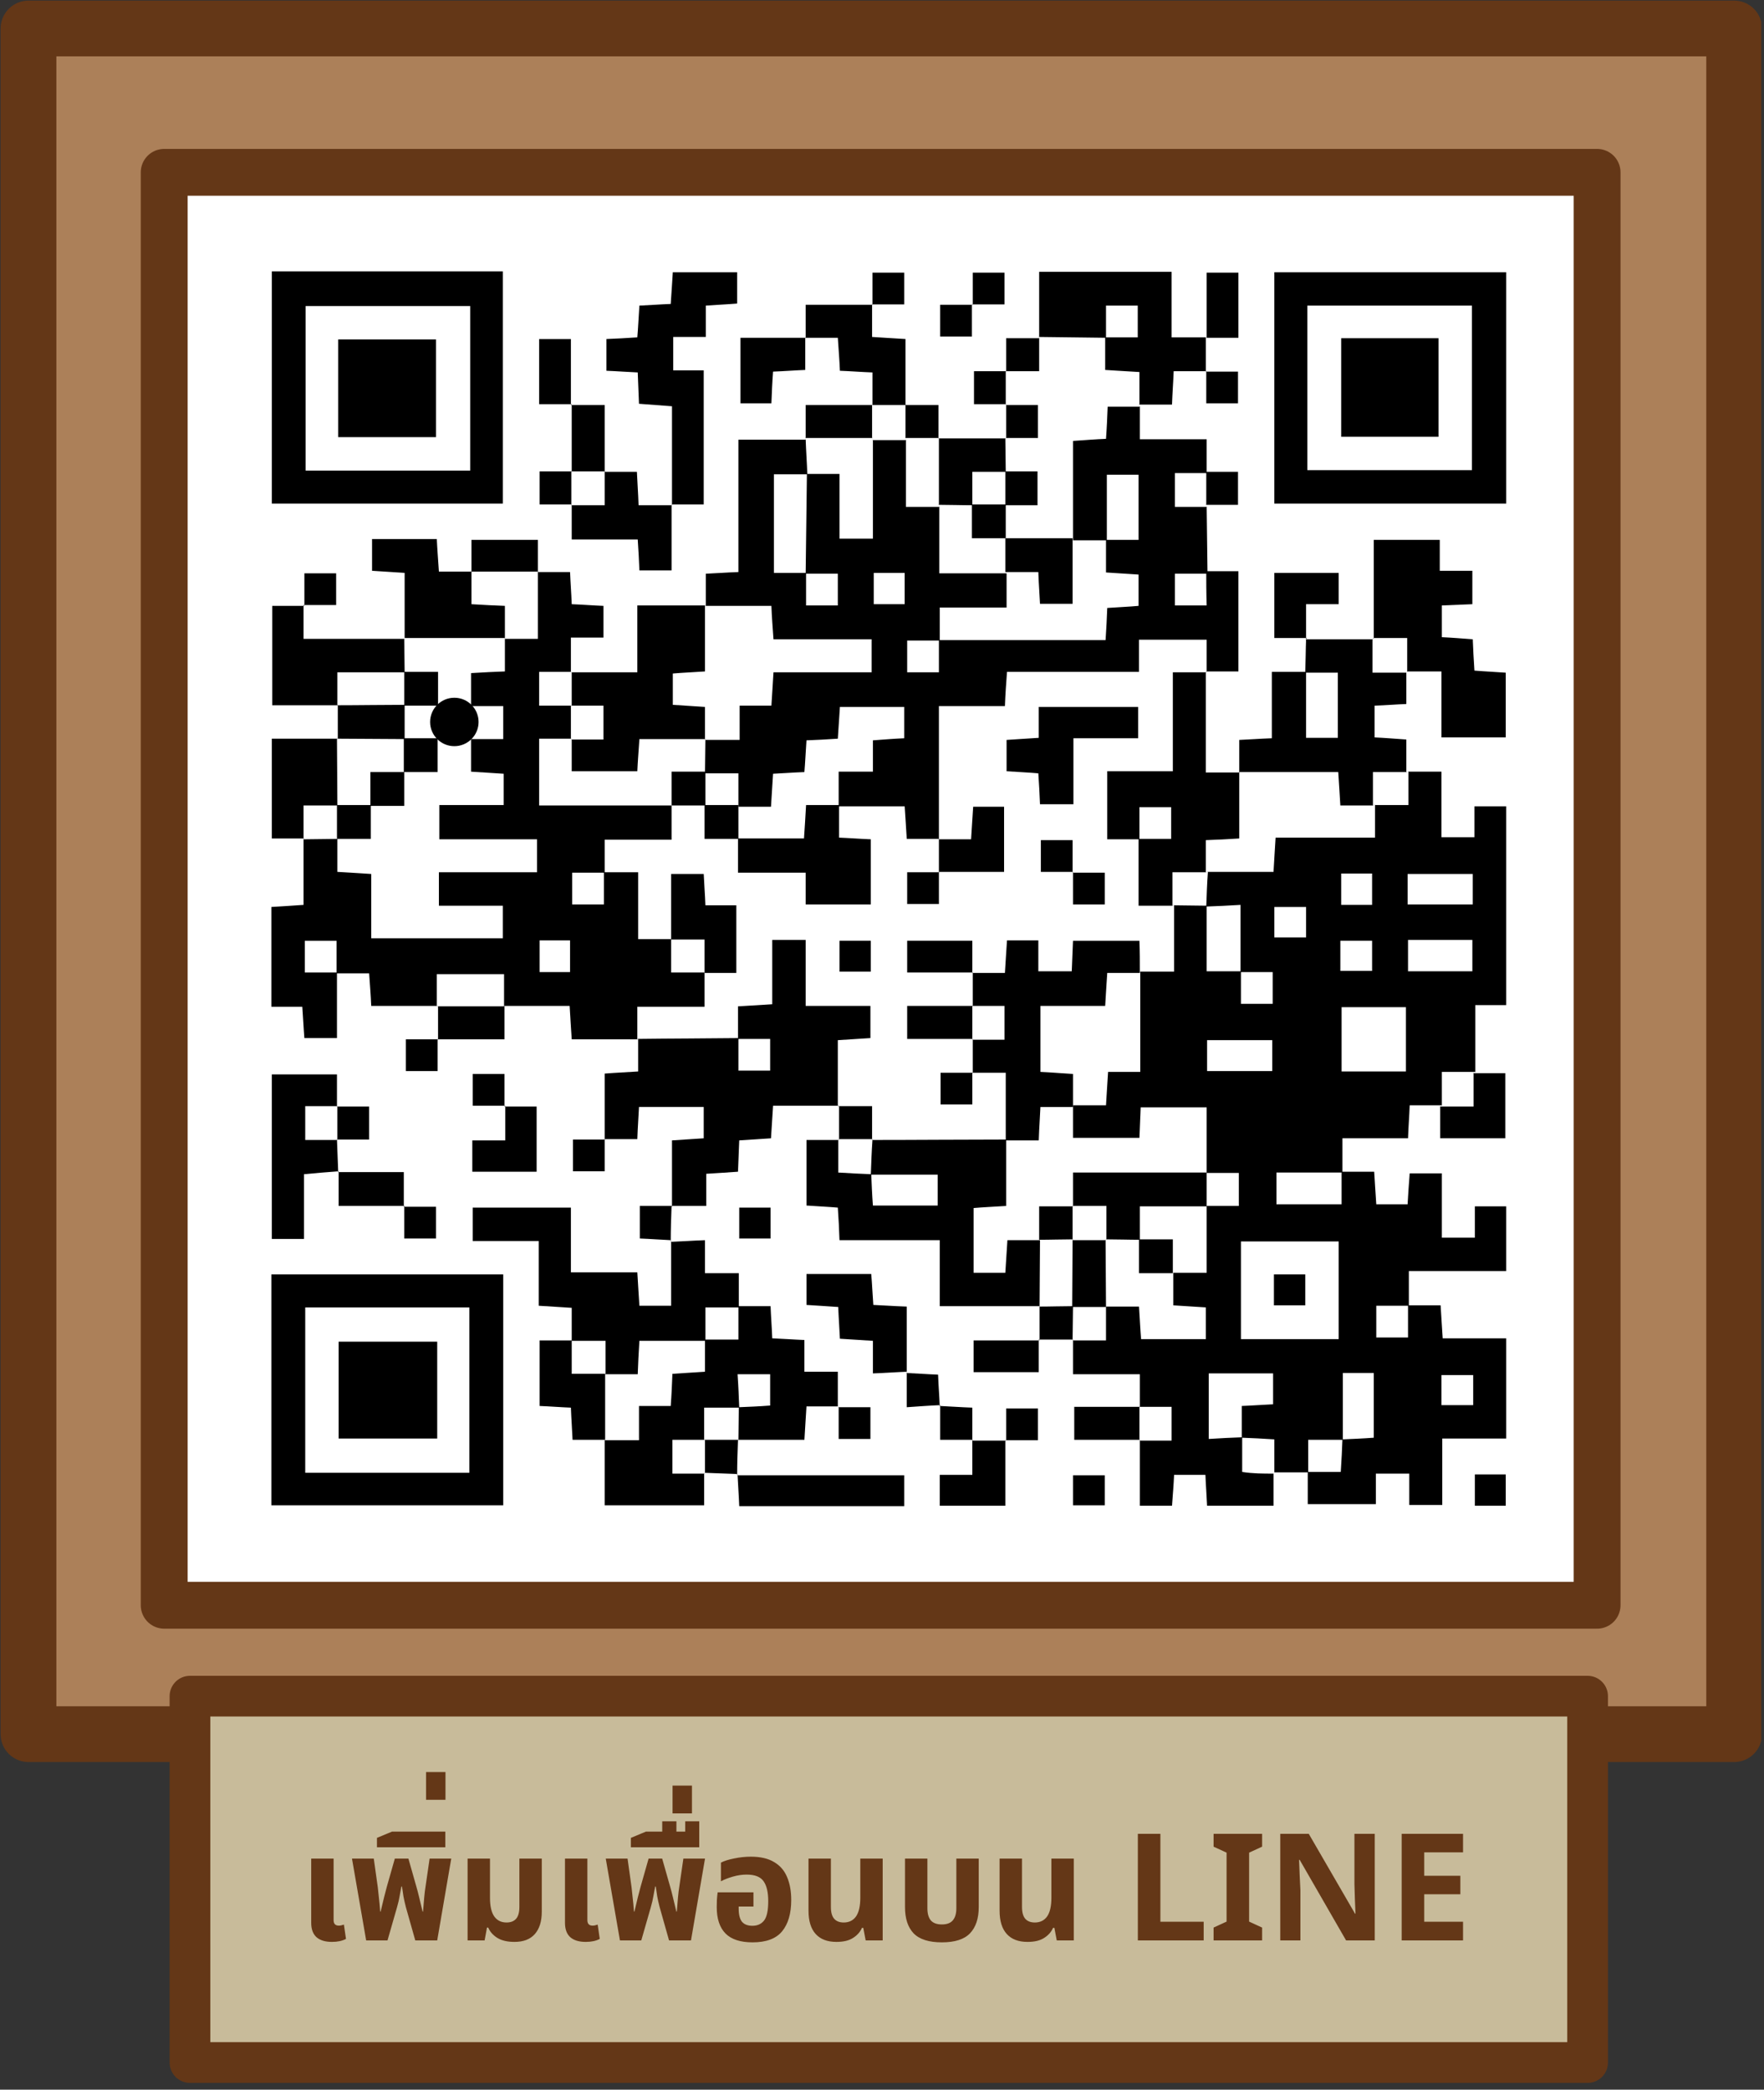 <svg width="130" height="154" viewBox="0 0 130 154" fill="none" xmlns="http://www.w3.org/2000/svg">
<rect x="0" y="0" width="130" height="154" fill="#333333" stroke="none"/>
<g clip-path="url(#clip0)">
<path d="M127.8 2.1H2.1V127.8H127.8V2.1Z" fill="#AC8059" stroke="#643717" stroke-width="4.109" stroke-miterlimit="10" stroke-linecap="round" stroke-linejoin="round"/>
<path d="M117.7 12.7H12.1V118.3H117.7V12.7Z" fill="white" stroke="#643717" stroke-width="3.451" stroke-miterlimit="10" stroke-linecap="round" stroke-linejoin="round"/>
<path d="M117 125H14V152H117V125Z" fill="#C8BB9A" stroke="#643717" stroke-width="3" stroke-miterlimit="10" stroke-linecap="round" stroke-linejoin="round"/>
<path d="M24.464 143.11C23.973 143.11 23.595 142.996 23.331 142.769C23.067 142.534 22.935 142.179 22.935 141.702V136.972H24.585V141.504C24.585 141.775 24.713 141.911 24.97 141.911C25.08 141.911 25.205 141.885 25.344 141.834L25.498 142.89C25.219 143.037 24.875 143.11 24.464 143.11ZM26.985 143L25.94 136.972H27.546L27.843 139.095C27.865 139.271 27.89 139.513 27.92 139.821C27.956 140.122 27.989 140.474 28.019 140.877H28.052C28.147 140.474 28.231 140.122 28.305 139.821C28.385 139.513 28.451 139.26 28.503 139.062L29.097 136.972H30.098L30.692 139.062C30.75 139.26 30.816 139.513 30.89 139.821C30.963 140.122 31.047 140.474 31.143 140.877H31.176C31.212 140.474 31.242 140.122 31.264 139.821C31.293 139.513 31.322 139.271 31.352 139.095L31.66 136.972H33.255L32.221 143H30.604L29.911 140.547C29.837 140.261 29.779 140.001 29.735 139.766C29.698 139.524 29.661 139.278 29.625 139.029H29.581C29.537 139.278 29.493 139.517 29.449 139.744C29.412 139.971 29.35 140.239 29.262 140.547L28.558 143H26.985ZM27.78 136.136V135.443L28.892 134.981H32.819V136.136H27.78ZM31.399 132.639V130.593H32.83V132.639H31.399ZM37.914 143.11C37.393 143.11 36.971 143.011 36.649 142.813C36.334 142.615 36.11 142.362 35.978 142.054H35.89L35.714 143H34.46V136.972H36.11V139.854C36.11 140.477 36.216 140.939 36.429 141.24C36.642 141.533 36.942 141.68 37.331 141.68C37.639 141.68 37.873 141.588 38.035 141.405C38.196 141.222 38.277 140.928 38.277 140.525V136.972H39.927V140.888C39.927 141.599 39.755 142.149 39.41 142.538C39.072 142.919 38.574 143.11 37.914 143.11ZM43.166 143.11C42.675 143.11 42.297 142.996 42.033 142.769C41.769 142.534 41.637 142.179 41.637 141.702V136.972H43.287V141.504C43.287 141.775 43.416 141.911 43.672 141.911C43.782 141.911 43.907 141.885 44.046 141.834L44.2 142.89C43.922 143.037 43.577 143.11 43.166 143.11ZM45.687 143L44.642 136.972H46.248L46.545 139.095C46.567 139.271 46.592 139.513 46.622 139.821C46.658 140.122 46.691 140.474 46.721 140.877H46.754C46.849 140.474 46.933 140.122 47.007 139.821C47.087 139.513 47.153 139.26 47.205 139.062L47.799 136.972H48.8L49.394 139.062C49.452 139.26 49.518 139.513 49.592 139.821C49.665 140.122 49.749 140.474 49.845 140.877H49.878C49.914 140.474 49.944 140.122 49.966 139.821C49.995 139.513 50.024 139.271 50.054 139.095L50.362 136.972H51.957L50.923 143H49.306L48.613 140.547C48.539 140.261 48.481 140.001 48.437 139.766C48.4 139.524 48.363 139.278 48.327 139.029H48.283C48.239 139.278 48.195 139.517 48.151 139.744C48.114 139.971 48.052 140.239 47.964 140.547L47.26 143H45.687ZM46.494 136.136V135.443L47.605 134.981H48.804V134.222H49.849V134.981H50.498V134.222H51.532V136.136H46.494ZM49.565 133.639V131.593H50.995V133.639H49.565ZM55.461 143.143C54.566 143.143 53.903 142.927 53.47 142.494C53.037 142.054 52.821 141.405 52.821 140.547C52.821 140.4 52.825 140.224 52.832 140.019C52.847 139.806 52.865 139.619 52.887 139.458H55.527V140.503H54.438V140.657C54.438 141.097 54.519 141.42 54.68 141.625C54.849 141.823 55.105 141.922 55.45 141.922C55.817 141.922 56.103 141.794 56.308 141.537C56.513 141.273 56.616 140.796 56.616 140.107C56.616 139.454 56.502 138.967 56.275 138.644C56.048 138.314 55.63 138.149 55.021 138.149C54.691 138.149 54.35 138.2 53.998 138.303C53.646 138.406 53.356 138.519 53.129 138.644V137.269C53.364 137.144 53.686 137.042 54.097 136.961C54.515 136.873 54.926 136.829 55.329 136.829C56.04 136.829 56.612 136.961 57.045 137.225C57.485 137.482 57.804 137.848 58.002 138.325C58.207 138.802 58.31 139.366 58.31 140.019C58.31 141.016 58.086 141.786 57.639 142.329C57.192 142.872 56.466 143.143 55.461 143.143ZM61.641 143.11C60.973 143.11 60.464 142.916 60.111 142.527C59.76 142.138 59.584 141.566 59.584 140.811V136.972H61.233V140.525C61.233 140.928 61.314 141.222 61.475 141.405C61.637 141.588 61.871 141.68 62.179 141.68C62.568 141.68 62.869 141.533 63.081 141.24C63.294 140.939 63.401 140.477 63.401 139.854V136.972H65.05V143H63.797L63.62 142.076H63.522C63.397 142.369 63.181 142.615 62.873 142.813C62.572 143.011 62.161 143.11 61.641 143.11ZM69.412 143.143C68.459 143.143 67.766 142.923 67.333 142.483C66.907 142.036 66.695 141.39 66.695 140.547V136.972H68.345V140.635C68.345 141.024 68.429 141.321 68.598 141.526C68.774 141.724 69.045 141.823 69.412 141.823C69.778 141.823 70.046 141.724 70.215 141.526C70.391 141.321 70.479 141.024 70.479 140.635V136.972H72.129V140.547C72.129 141.39 71.912 142.036 71.48 142.483C71.055 142.923 70.365 143.143 69.412 143.143ZM75.724 143.11C75.056 143.11 74.546 142.916 74.195 142.527C73.843 142.138 73.666 141.566 73.666 140.811V136.972H75.317V140.525C75.317 140.928 75.397 141.222 75.558 141.405C75.72 141.588 75.954 141.68 76.263 141.68C76.651 141.68 76.952 141.533 77.165 141.24C77.377 140.939 77.484 140.477 77.484 139.854V136.972H79.133V143H77.879L77.704 142.076H77.605C77.48 142.369 77.263 142.615 76.956 142.813C76.655 143.011 76.244 143.11 75.724 143.11ZM83.855 143V135.146H85.516V141.625H88.706V143H83.855ZM93.012 143H89.437V142.054L90.394 141.614V136.532L89.437 136.092V135.146H93.012V136.092L92.055 136.532V141.614L93.012 142.054V143ZM101.313 143H99.201L95.78 137.06H95.736C95.751 137.434 95.766 137.808 95.78 138.182C95.802 138.556 95.821 138.93 95.835 139.304V143H94.35V135.146H96.451L99.861 141.031H99.894C99.88 140.672 99.865 140.312 99.85 139.953C99.836 139.594 99.825 139.231 99.817 138.864V135.146H101.313V143ZM107.82 143H103.299V135.146H107.82V136.51H104.96V138.237H107.622V139.601H104.96V141.625H107.82V143Z" fill="#643717"/>
<g clip-path="url(#clip1)">
<path d="M93.853 108.6C93.853 109.369 93.853 110.107 93.853 110.969C92.191 110.969 90.651 110.969 88.958 110.969C88.927 110.231 88.866 109.492 88.835 108.692C88.065 108.692 87.388 108.692 86.526 108.692C86.495 109.4 86.434 110.138 86.372 110.969C85.633 110.969 84.894 110.969 84.002 110.969C84.002 109.369 84.002 107.738 84.002 106.138L83.971 106.168C84.771 106.168 85.572 106.168 86.341 106.168C86.341 105.214 86.341 104.507 86.341 103.676C85.479 103.676 84.71 103.676 83.971 103.676L84.002 103.706C84.002 102.937 84.002 102.198 84.002 101.275C82.339 101.275 80.8 101.275 79.076 101.275C79.076 100.321 79.076 99.552 79.076 98.752L79.045 98.782C79.846 98.782 80.646 98.782 81.508 98.782C81.508 97.798 81.508 97.028 81.508 96.29C82.309 96.29 83.109 96.29 83.94 96.29C84.002 97.244 84.033 97.982 84.094 98.69C85.757 98.69 87.296 98.69 88.866 98.69C88.866 97.89 88.866 97.151 88.866 96.351C88.035 96.29 87.296 96.259 86.465 96.197C86.465 95.305 86.465 94.566 86.465 93.797C87.265 93.797 88.065 93.797 88.927 93.797C88.927 92.043 88.927 90.443 88.927 88.873C89.728 88.873 90.528 88.873 91.298 88.873C91.298 87.981 91.298 87.242 91.298 86.442C90.436 86.442 89.666 86.442 88.927 86.442C88.927 84.811 88.927 83.211 88.927 81.61C87.173 81.61 85.633 81.61 84.063 81.61C84.033 82.441 84.002 83.118 83.971 83.857C82.309 83.857 80.739 83.857 79.076 83.857C79.076 82.995 79.076 82.226 79.076 81.457C79.877 81.457 80.677 81.457 81.508 81.457C81.57 80.564 81.601 79.825 81.662 78.995C82.493 78.995 83.201 78.995 84.033 78.995C84.033 76.471 84.033 74.04 84.033 71.609C84.833 71.609 85.633 71.609 86.526 71.609C86.526 69.855 86.526 68.254 86.526 66.685L86.495 66.716C87.296 66.716 88.127 66.746 88.927 66.746C88.927 68.347 88.927 69.947 88.927 71.578C89.943 71.578 90.713 71.578 91.452 71.578C91.452 72.378 91.452 73.178 91.452 73.978C92.344 73.978 93.083 73.978 93.791 73.978C93.791 73.147 93.791 72.409 93.791 71.639C92.929 71.639 92.16 71.639 91.421 71.639C91.421 70.039 91.421 68.439 91.421 66.685C90.467 66.746 89.697 66.777 88.897 66.808C88.927 65.946 88.958 65.085 89.02 64.223L88.989 64.254C90.59 64.254 92.221 64.254 93.853 64.254C93.915 63.33 93.945 62.592 94.007 61.73C96.5 61.73 98.871 61.73 101.334 61.73C101.334 60.807 101.334 60.068 101.334 59.299L101.303 59.33C102.103 59.33 102.904 59.33 103.796 59.33C103.796 58.345 103.796 57.575 103.796 56.837L103.766 56.868C104.535 56.868 105.305 56.868 106.228 56.868C106.228 58.499 106.228 60.038 106.228 61.699C107.09 61.699 107.798 61.699 108.66 61.699C108.66 60.992 108.66 60.253 108.66 59.422C109.553 59.422 110.292 59.422 111.123 59.422C111.123 64.284 111.123 69.116 111.123 74.071C110.354 74.071 109.646 74.071 108.722 74.071C108.722 75.794 108.722 77.425 108.722 79.025L108.753 78.995C107.952 78.995 107.152 78.995 106.259 78.995C106.259 79.979 106.259 80.749 106.259 81.487L106.29 81.457C105.52 81.457 104.782 81.457 103.889 81.457C103.858 82.287 103.796 83.026 103.766 83.888C102.196 83.888 100.626 83.888 98.932 83.888C98.932 84.811 98.932 85.611 98.932 86.411C97.332 86.411 95.7 86.411 94.068 86.411C94.068 87.304 94.068 88.042 94.068 88.75C95.731 88.75 97.27 88.75 98.871 88.75C98.871 87.888 98.871 87.119 98.871 86.35C99.641 86.35 100.41 86.35 101.272 86.35C101.334 87.211 101.364 87.95 101.426 88.75C102.196 88.75 102.873 88.75 103.735 88.75C103.766 88.073 103.827 87.334 103.889 86.473C104.628 86.473 105.366 86.473 106.259 86.473C106.259 88.042 106.259 89.581 106.259 91.212C107.121 91.212 107.829 91.212 108.691 91.212C108.691 90.473 108.691 89.735 108.691 88.904C109.584 88.904 110.323 88.904 111.123 88.904C111.123 90.443 111.123 91.981 111.123 93.674C108.784 93.674 106.382 93.674 103.827 93.674C103.827 94.628 103.827 95.428 103.827 96.228C103.027 96.228 102.226 96.228 101.426 96.228C101.426 97.121 101.426 97.859 101.426 98.567C102.257 98.567 102.996 98.567 103.766 98.567C103.766 97.705 103.766 96.936 103.766 96.197C104.535 96.197 105.274 96.197 106.167 96.197C106.228 97.059 106.259 97.798 106.321 98.629C107.891 98.629 109.399 98.629 111.062 98.629C111.062 101.121 111.062 103.491 111.062 106.014C109.553 106.014 107.983 106.014 106.29 106.014C106.29 107.738 106.29 109.277 106.29 110.908C105.428 110.908 104.72 110.908 103.858 110.908C103.858 110.169 103.858 109.43 103.858 108.6C102.965 108.6 102.226 108.6 101.395 108.6C101.395 109.338 101.395 110.046 101.395 110.846C99.733 110.846 98.194 110.846 96.377 110.846C96.377 110.077 96.377 109.277 96.377 108.476C97.178 108.476 97.947 108.476 98.809 108.476C98.871 107.584 98.902 106.845 98.932 106.076C99.671 106.045 100.441 106.014 101.241 105.953C101.241 104.322 101.241 102.783 101.241 101.183C100.441 101.183 99.702 101.183 98.963 101.183C98.963 102.875 98.963 104.507 98.963 106.107C98.132 106.107 97.301 106.107 96.408 106.107C96.408 106.999 96.408 107.738 96.408 108.507C95.577 108.507 94.746 108.507 93.915 108.507C93.915 107.707 93.915 106.938 93.915 106.076C93.022 106.014 92.283 105.984 91.513 105.953C91.513 105.214 91.513 104.445 91.513 103.614C92.344 103.583 93.083 103.522 93.822 103.491C93.822 102.66 93.822 101.921 93.822 101.214C92.16 101.214 90.621 101.214 89.081 101.214C89.081 102.845 89.081 104.353 89.081 106.045C89.974 105.984 90.774 105.953 91.544 105.922C91.544 106.753 91.544 107.584 91.544 108.476C92.344 108.6 93.083 108.6 93.853 108.6ZM98.655 98.69C98.655 96.197 98.655 93.828 98.655 91.489C96.162 91.489 93.791 91.489 91.452 91.489C91.452 93.951 91.452 96.29 91.452 98.69C93.853 98.69 96.193 98.69 98.655 98.69ZM103.612 74.225C101.949 74.225 100.41 74.225 98.871 74.225C98.871 75.886 98.871 77.425 98.871 78.964C100.502 78.964 102.011 78.964 103.612 78.964C103.612 77.394 103.612 75.886 103.612 74.225ZM88.958 78.933C90.651 78.933 92.221 78.933 93.761 78.933C93.761 78.133 93.761 77.425 93.761 76.656C92.129 76.656 90.59 76.656 88.958 76.656C88.958 77.456 88.958 78.164 88.958 78.933ZM103.766 69.27C103.766 70.132 103.766 70.839 103.766 71.578C105.397 71.578 106.936 71.578 108.507 71.578C108.507 70.747 108.507 70.039 108.507 69.27C106.875 69.27 105.366 69.27 103.766 69.27ZM108.537 64.407C106.813 64.407 105.274 64.407 103.735 64.407C103.735 65.238 103.735 65.915 103.735 66.654C105.366 66.654 106.936 66.654 108.537 66.654C108.537 65.854 108.537 65.177 108.537 64.407ZM101.118 66.685C101.118 65.885 101.118 65.146 101.118 64.377C100.287 64.377 99.579 64.377 98.84 64.377C98.84 65.208 98.84 65.946 98.84 66.685C99.671 66.685 100.379 66.685 101.118 66.685ZM96.254 66.839C95.392 66.839 94.653 66.839 93.915 66.839C93.915 67.669 93.915 68.408 93.915 69.085C94.746 69.085 95.484 69.085 96.254 69.085C96.254 68.316 96.254 67.639 96.254 66.839ZM98.778 71.547C99.548 71.547 100.318 71.547 101.118 71.547C101.118 70.747 101.118 70.008 101.118 69.331C100.287 69.331 99.548 69.331 98.778 69.331C98.778 70.101 98.778 70.778 98.778 71.547ZM108.568 101.337C107.798 101.337 107.029 101.337 106.228 101.337C106.228 102.137 106.228 102.875 106.228 103.553C107.06 103.553 107.798 103.553 108.568 103.553C108.568 102.783 108.568 102.137 108.568 101.337Z" fill="black"/>
<path d="M88.896 42.096C89.666 42.096 90.405 42.096 91.267 42.096C91.267 44.558 91.267 46.928 91.267 49.482C90.466 49.482 89.666 49.482 88.896 49.482L88.927 49.513C88.927 48.713 88.927 47.913 88.927 47.143C87.142 47.143 85.602 47.143 83.94 47.143C83.94 47.943 83.94 48.651 83.94 49.513C80.646 49.513 77.444 49.513 74.212 49.513C74.15 50.405 74.089 51.144 74.058 52.036C72.396 52.036 70.856 52.036 69.194 52.036C69.194 55.421 69.194 58.622 69.194 61.853L69.225 61.822C68.424 61.822 67.624 61.822 66.824 61.822C66.762 60.93 66.731 60.191 66.67 59.422C64.946 59.422 63.376 59.422 61.806 59.422C61.806 58.622 61.806 57.822 61.806 56.868C62.76 56.868 63.499 56.868 64.33 56.868C64.33 56.006 64.33 55.298 64.33 54.56C65.161 54.498 65.9 54.437 66.639 54.406C66.639 53.575 66.639 52.836 66.639 52.098C65.007 52.098 63.499 52.098 61.898 52.098C61.837 52.898 61.806 53.636 61.744 54.437C60.913 54.498 60.174 54.529 59.435 54.56C59.374 55.421 59.343 56.16 59.281 56.899C58.419 56.929 57.711 56.991 56.972 57.022C56.911 57.853 56.88 58.591 56.819 59.453C55.957 59.453 55.187 59.453 54.417 59.453C54.417 58.684 54.417 57.883 54.417 56.991C53.525 56.991 52.724 56.991 51.955 56.991C51.955 56.16 51.985 55.329 51.985 54.498L51.955 54.529C52.755 54.529 53.555 54.529 54.51 54.529C54.51 53.575 54.51 52.836 54.51 52.005C55.372 52.005 56.08 52.005 56.849 52.005C56.911 51.175 56.942 50.436 57.003 49.544C59.497 49.544 61.867 49.544 64.238 49.544C64.238 48.682 64.238 47.974 64.238 47.112C61.806 47.112 59.404 47.112 57.003 47.112C56.942 46.22 56.88 45.481 56.849 44.65C55.156 44.65 53.586 44.65 51.985 44.65L52.016 44.681C52.016 43.912 52.016 43.173 52.016 42.281C52.786 42.25 53.525 42.188 54.417 42.158C54.417 38.926 54.417 35.757 54.417 32.402C56.172 32.402 57.773 32.402 59.404 32.402L59.374 32.371C59.404 33.233 59.466 34.095 59.497 34.956C58.666 34.956 57.834 34.956 57.034 34.956C57.034 37.449 57.034 39.819 57.034 42.219C57.896 42.219 58.666 42.219 59.404 42.219C59.404 43.019 59.404 43.819 59.404 44.62C60.297 44.62 61.036 44.62 61.744 44.62C61.744 43.789 61.744 43.05 61.744 42.281C60.882 42.281 60.113 42.281 59.374 42.281C59.404 39.819 59.435 37.388 59.466 34.926C60.205 34.926 60.974 34.926 61.867 34.926C61.867 36.557 61.867 38.126 61.867 39.696C62.76 39.696 63.499 39.696 64.33 39.696C64.33 37.203 64.33 34.803 64.33 32.402L64.299 32.433C65.13 32.433 65.962 32.433 66.793 32.433L66.762 32.402C66.762 34.033 66.762 35.633 66.762 37.357C67.747 37.357 68.517 37.357 69.256 37.357L69.225 37.326C69.225 38.957 69.225 40.557 69.225 42.25C71.041 42.25 72.611 42.25 74.181 42.25C74.181 43.05 74.181 43.85 74.181 44.773C72.427 44.773 70.856 44.773 69.256 44.773C69.256 45.697 69.256 46.435 69.256 47.205C68.455 47.205 67.655 47.205 66.855 47.205C66.855 48.097 66.855 48.836 66.855 49.544C67.686 49.544 68.424 49.544 69.194 49.544C69.194 48.682 69.194 47.913 69.194 47.174C73.258 47.174 77.352 47.174 81.477 47.174C81.539 46.281 81.57 45.543 81.6 44.804C82.493 44.743 83.232 44.712 83.909 44.65C83.909 43.789 83.909 43.081 83.909 42.342C83.078 42.281 82.339 42.25 81.508 42.188C81.508 41.327 81.508 40.557 81.508 39.788C82.308 39.788 83.109 39.788 83.909 39.788C83.909 38.065 83.909 36.526 83.909 34.987C83.078 34.987 82.339 34.987 81.57 34.987C81.57 36.68 81.57 38.249 81.57 39.819C80.738 39.819 79.907 39.819 79.076 39.819C79.076 37.388 79.076 34.956 79.076 32.495C80 32.433 80.738 32.371 81.508 32.341C81.57 31.51 81.6 30.771 81.631 29.971C82.524 29.971 83.294 29.971 84.032 29.971L84.002 29.94C84.002 30.709 84.002 31.448 84.002 32.371C85.664 32.371 87.203 32.371 88.927 32.371C88.927 33.325 88.927 34.095 88.927 34.895L88.958 34.864C88.158 34.864 87.357 34.864 86.588 34.864C86.588 35.818 86.588 36.526 86.588 37.357C87.45 37.357 88.219 37.357 88.958 37.357L88.927 37.326C88.958 38.988 88.958 40.619 88.989 42.281C88.188 42.281 87.388 42.281 86.588 42.281C86.588 43.173 86.588 43.912 86.588 44.62C87.419 44.62 88.158 44.62 88.927 44.62C88.896 43.604 88.896 42.865 88.896 42.096ZM66.67 44.527C66.67 43.666 66.67 42.958 66.67 42.219C65.869 42.219 65.13 42.219 64.392 42.219C64.392 43.05 64.392 43.789 64.392 44.527C65.161 44.527 65.869 44.527 66.67 44.527Z" fill="black"/>
<path d="M39.61 42.158C40.38 42.158 41.118 42.158 42.011 42.158C42.042 42.958 42.103 43.696 42.134 44.527C42.935 44.558 43.673 44.62 44.474 44.651C44.474 45.42 44.474 46.128 44.474 46.989C43.735 46.989 43.027 46.989 42.073 46.989C42.073 47.943 42.073 48.743 42.073 49.544L42.103 49.513C41.303 49.513 40.503 49.513 39.733 49.513C39.733 50.467 39.733 51.205 39.733 52.005C40.595 52.005 41.365 52.005 42.103 52.005L42.073 51.975C42.073 52.806 42.073 53.637 42.073 54.468L42.103 54.437C41.303 54.437 40.503 54.437 39.733 54.437C39.733 56.222 39.733 57.76 39.733 59.361C43.058 59.361 46.29 59.361 49.492 59.361C49.492 60.161 49.492 60.961 49.492 61.884C47.737 61.884 46.167 61.884 44.566 61.884C44.566 62.807 44.566 63.546 44.566 64.315C43.766 64.315 42.965 64.315 42.165 64.315C42.165 65.208 42.165 65.946 42.165 66.654C42.996 66.654 43.735 66.654 44.505 66.654C44.505 65.793 44.505 65.023 44.505 64.284C45.305 64.284 46.105 64.284 47.029 64.284C47.029 66.07 47.029 67.608 47.029 69.208C47.953 69.208 48.691 69.208 49.461 69.208C49.461 69.978 49.461 70.778 49.461 71.67C50.354 71.67 51.154 71.67 51.924 71.67C51.924 72.471 51.924 73.271 51.924 74.194C50.169 74.194 48.599 74.194 46.968 74.194C46.968 75.117 46.968 75.856 46.968 76.625L46.998 76.594C45.428 76.594 43.858 76.594 42.134 76.594C42.073 75.794 42.042 75.086 41.98 74.132C40.349 74.132 38.717 74.132 37.116 74.132L37.147 74.163C37.147 73.363 37.147 72.563 37.147 71.793C35.392 71.793 33.822 71.793 32.191 71.793C32.191 72.655 32.191 73.424 32.191 74.163L32.222 74.132C30.652 74.132 29.081 74.132 27.358 74.132C27.327 73.363 27.265 72.624 27.204 71.732C26.372 71.732 25.572 71.732 24.802 71.732C24.802 70.932 24.802 70.132 24.802 69.332C23.91 69.332 23.171 69.332 22.463 69.332C22.463 70.162 22.463 70.901 22.463 71.67C23.325 71.67 24.094 71.67 24.833 71.67C24.833 73.24 24.833 74.809 24.833 76.502C24.002 76.502 23.263 76.502 22.432 76.502C22.37 75.763 22.34 75.025 22.278 74.194C21.509 74.194 20.831 74.194 20 74.194C20 71.732 20 69.362 20 66.839C20.677 66.808 21.416 66.746 22.37 66.685C22.37 65.054 22.37 63.423 22.37 61.792V61.853C23.202 61.853 24.033 61.823 24.864 61.823C24.864 62.623 24.864 63.423 24.864 64.254C25.788 64.315 26.526 64.346 27.358 64.408C27.358 66.07 27.358 67.608 27.358 69.147C30.682 69.147 33.884 69.147 37.055 69.147C37.055 68.316 37.055 67.577 37.055 66.746C35.423 66.746 33.915 66.746 32.345 66.746C32.345 65.885 32.345 65.177 32.345 64.284C34.807 64.284 37.209 64.284 39.579 64.284C39.579 63.423 39.579 62.715 39.579 61.853C37.147 61.853 34.746 61.853 32.376 61.853C32.376 60.961 32.376 60.222 32.376 59.33C34.038 59.33 35.608 59.33 37.116 59.33C37.116 58.468 37.116 57.76 37.116 57.022C36.285 56.96 35.546 56.929 34.715 56.868C34.715 56.006 34.715 55.237 34.715 54.468C35.516 54.468 36.316 54.468 37.086 54.468C37.086 53.575 37.086 52.837 37.086 52.036C36.224 52.036 35.454 52.036 34.715 52.036C34.715 51.236 34.715 50.436 34.715 49.605C35.669 49.544 36.408 49.513 37.209 49.482C37.209 48.59 37.209 47.82 37.209 47.082H37.147C37.948 47.082 38.748 47.082 39.641 47.082C39.641 45.266 39.641 43.696 39.641 42.127L39.61 42.158ZM42.011 71.64C42.011 70.778 42.011 70.039 42.011 69.301C41.18 69.301 40.441 69.301 39.764 69.301C39.764 70.132 39.764 70.87 39.764 71.64C40.533 71.64 41.211 71.64 42.011 71.64Z" fill="black"/>
<path d="M20.032 20C25.758 20 31.329 20 37.056 20C37.056 25.663 37.056 31.325 37.056 37.111C31.453 37.111 25.788 37.111 20.032 37.111C20.032 31.448 20.032 25.786 20.032 20ZM34.654 22.554C30.529 22.554 26.496 22.554 22.525 22.554C22.525 26.678 22.525 30.679 22.525 34.679C26.619 34.679 30.591 34.679 34.654 34.679C34.654 30.617 34.654 26.616 34.654 22.554Z" fill="black"/>
<path d="M20 110.938C20 105.245 20 99.644 20 93.92C25.695 93.92 31.36 93.92 37.086 93.92C37.086 99.583 37.086 105.184 37.086 110.938C31.483 110.938 25.818 110.938 20 110.938ZM34.592 108.538C34.592 104.383 34.592 100.383 34.592 96.351C30.498 96.351 26.526 96.351 22.494 96.351C22.494 100.444 22.494 104.445 22.494 108.538C26.557 108.538 30.528 108.538 34.592 108.538Z" fill="black"/>
<path d="M61.837 81.487C60.267 81.487 58.697 81.487 56.973 81.487C56.911 82.318 56.88 83.057 56.819 83.888C56.049 83.949 55.31 83.98 54.479 84.041C54.448 84.78 54.418 85.488 54.387 86.35C53.648 86.411 52.94 86.442 52.047 86.504C52.047 87.242 52.047 87.981 52.047 88.873C51.093 88.873 50.292 88.873 49.492 88.873L49.523 88.904C49.523 87.334 49.523 85.734 49.523 84.041C50.323 83.98 51.062 83.949 51.862 83.888C51.862 83.118 51.862 82.38 51.862 81.579C50.292 81.579 48.784 81.579 47.091 81.579C47.06 82.287 46.998 83.026 46.968 83.949C46.136 83.949 45.336 83.949 44.536 83.949L44.566 83.98C44.566 82.41 44.566 80.841 44.566 79.118C45.336 79.056 46.075 79.025 47.029 78.964C47.029 78.133 47.029 77.333 47.029 76.532L46.998 76.563C49.461 76.532 51.955 76.532 54.418 76.502C54.418 77.302 54.418 78.102 54.418 78.902C55.31 78.902 56.049 78.902 56.757 78.902C56.757 78.071 56.757 77.333 56.757 76.563C55.895 76.563 55.126 76.563 54.387 76.563C54.387 75.763 54.387 74.963 54.387 74.163C55.341 74.101 56.08 74.071 56.911 74.009C56.911 72.347 56.911 70.808 56.911 69.27C57.773 69.27 58.481 69.27 59.374 69.27C59.374 70.932 59.374 72.47 59.374 74.132C61.067 74.132 62.576 74.132 64.146 74.132C64.146 74.963 64.146 75.702 64.146 76.502C63.314 76.563 62.576 76.594 61.744 76.656C61.744 78.348 61.744 79.918 61.744 81.518L61.837 81.487Z" fill="black"/>
<path d="M111 20.061C111 25.755 111 31.387 111 37.111C105.335 37.111 99.671 37.111 93.914 37.111C93.914 31.448 93.914 25.816 93.914 20.061C99.579 20.061 105.212 20.061 111 20.061ZM96.346 34.649C100.471 34.649 104.474 34.649 108.476 34.649C108.476 30.525 108.476 26.524 108.476 22.523C104.381 22.523 100.41 22.523 96.346 22.523C96.346 26.555 96.346 30.556 96.346 34.649Z" fill="black"/>
<path d="M76.613 96.259C74.212 96.259 71.811 96.259 69.256 96.259C69.256 94.659 69.256 93.089 69.256 91.397C66.731 91.397 64.361 91.397 61.867 91.397C61.837 90.535 61.806 89.858 61.744 88.996C61.036 88.935 60.297 88.904 59.435 88.842C59.435 87.304 59.435 85.734 59.435 84.011C60.236 84.011 61.005 84.011 61.806 84.011L61.775 83.98C61.775 84.78 61.775 85.549 61.775 86.411C62.699 86.473 63.468 86.504 64.207 86.534C64.238 87.273 64.269 88.042 64.33 88.842C65.962 88.842 67.501 88.842 69.102 88.842C69.102 88.042 69.102 87.304 69.102 86.565C67.409 86.565 65.777 86.565 64.176 86.565C64.207 85.703 64.238 84.842 64.299 83.98L64.269 84.011C67.562 84.011 70.856 83.98 74.15 83.98C74.15 85.611 74.15 87.211 74.15 88.873C73.196 88.935 72.457 88.965 71.749 89.027C71.749 90.689 71.749 92.197 71.749 93.797C72.55 93.797 73.288 93.797 74.089 93.797C74.15 92.966 74.181 92.228 74.243 91.397C75.136 91.397 75.874 91.397 76.644 91.397C76.644 93.058 76.613 94.72 76.613 96.351V96.259Z" fill="black"/>
<path d="M61.837 103.645C61.067 103.645 60.328 103.645 59.435 103.645C59.374 104.476 59.343 105.214 59.282 106.107C57.619 106.107 56.018 106.107 54.387 106.107L54.418 106.138C54.418 105.338 54.448 104.507 54.448 103.706C55.187 103.676 55.957 103.645 56.757 103.583C56.757 102.783 56.757 102.045 56.757 101.275C55.957 101.275 55.218 101.275 54.356 101.275C54.418 102.168 54.448 102.968 54.479 103.737C53.648 103.737 52.817 103.737 51.893 103.737C51.893 104.63 51.893 105.368 51.893 106.138L51.924 106.107C51.124 106.107 50.323 106.107 49.554 106.107C49.554 107.061 49.554 107.769 49.554 108.6C50.416 108.6 51.185 108.6 51.924 108.6L51.893 108.569C51.893 109.338 51.893 110.077 51.893 110.938C49.461 110.938 47.091 110.938 44.566 110.938C44.566 109.307 44.566 107.707 44.566 106.107L44.536 106.138C45.336 106.138 46.136 106.138 47.091 106.138C47.091 105.184 47.091 104.445 47.091 103.614C47.953 103.614 48.661 103.614 49.43 103.614C49.492 102.783 49.523 102.045 49.554 101.245C50.385 101.183 51.124 101.152 51.955 101.091C51.955 100.198 51.955 99.46 51.955 98.69L51.924 98.721C52.724 98.721 53.525 98.721 54.418 98.721C54.418 97.736 54.418 96.967 54.418 96.228L54.387 96.259C55.156 96.259 55.895 96.259 56.788 96.259C56.819 97.059 56.88 97.798 56.911 98.629C57.681 98.659 58.45 98.721 59.282 98.752C59.282 99.521 59.282 100.229 59.282 101.091C60.113 101.091 60.852 101.091 61.744 101.091C61.744 102.045 61.744 102.845 61.744 103.645H61.837Z" fill="black"/>
<path d="M42.134 98.783C42.134 98.013 42.134 97.275 42.134 96.382C41.303 96.321 40.564 96.29 39.702 96.228C39.702 94.659 39.702 93.151 39.702 91.458C38.04 91.458 36.501 91.458 34.838 91.458C34.838 90.566 34.838 89.827 34.838 88.996C37.209 88.996 39.579 88.996 42.073 88.996C42.073 90.566 42.073 92.074 42.073 93.766C43.735 93.766 45.274 93.766 46.968 93.766C47.029 94.659 47.06 95.397 47.121 96.228C47.891 96.228 48.63 96.228 49.461 96.228C49.461 94.597 49.461 93.028 49.461 91.458L49.43 91.52C50.231 91.489 51.031 91.427 51.955 91.397C51.955 92.258 51.955 92.966 51.955 93.828C52.786 93.828 53.525 93.828 54.448 93.828C54.448 94.782 54.448 95.582 54.448 96.382L54.479 96.351C53.679 96.351 52.878 96.351 51.986 96.351C51.986 97.336 51.986 98.106 51.986 98.844L52.016 98.813C50.416 98.813 48.784 98.813 47.121 98.813C47.06 99.737 47.029 100.475 46.998 101.275C46.106 101.275 45.336 101.275 44.597 101.275L44.628 101.306C44.628 100.506 44.628 99.706 44.628 98.813C43.643 98.813 42.873 98.813 42.134 98.813V98.783Z" fill="black"/>
<path d="M101.241 47.081C101.241 44.681 101.241 42.281 101.241 39.788C102.873 39.788 104.443 39.788 106.105 39.788C106.105 40.526 106.105 41.203 106.105 42.065C106.936 42.065 107.675 42.065 108.506 42.065C108.506 42.958 108.506 43.696 108.506 44.527C107.768 44.558 107.09 44.589 106.259 44.619C106.259 45.358 106.259 46.097 106.259 46.958C106.967 46.989 107.706 47.051 108.537 47.112C108.568 47.851 108.599 48.559 108.66 49.42C109.399 49.482 110.138 49.513 110.969 49.574C110.969 51.144 110.969 52.713 110.969 54.344C109.43 54.344 107.922 54.344 106.228 54.344C106.228 52.836 106.228 51.267 106.228 49.482C105.274 49.482 104.474 49.482 103.673 49.482L103.704 49.513C103.704 48.712 103.704 47.912 103.704 47.02C102.719 47.02 101.949 47.02 101.21 47.02L101.241 47.081Z" fill="black"/>
<path d="M88.865 49.482C88.865 51.882 88.865 54.283 88.865 56.929C89.789 56.929 90.559 56.929 91.359 56.929L91.328 56.899C91.328 58.499 91.328 60.13 91.328 61.792C90.436 61.853 89.697 61.884 88.865 61.915C88.865 62.807 88.865 63.546 88.865 64.315L88.896 64.284C88.096 64.284 87.296 64.284 86.403 64.284C86.403 65.269 86.403 66.039 86.403 66.777L86.434 66.746C85.633 66.746 84.833 66.746 83.909 66.746C83.909 64.992 83.909 63.423 83.909 61.822C84.71 61.822 85.51 61.822 86.31 61.822C86.31 60.93 86.31 60.191 86.31 59.484C85.479 59.484 84.74 59.484 83.971 59.484C83.971 60.345 83.971 61.115 83.971 61.853C83.17 61.853 82.37 61.853 81.6 61.853C81.6 60.068 81.6 58.499 81.6 56.837C83.232 56.837 84.771 56.837 86.434 56.837C86.434 54.344 86.434 51.975 86.434 49.544C87.357 49.544 88.127 49.544 88.896 49.544L88.865 49.482Z" fill="black"/>
<path d="M103.642 49.482C103.642 50.251 103.642 50.99 103.642 51.882C102.873 51.913 102.134 51.975 101.303 52.005C101.303 52.775 101.303 53.483 101.303 54.344C102.011 54.375 102.75 54.437 103.642 54.498C103.642 55.329 103.642 56.129 103.642 56.929L103.673 56.899C102.873 56.899 102.072 56.899 101.18 56.899C101.18 57.883 101.18 58.653 101.18 59.391L101.21 59.361C100.41 59.361 99.609 59.361 98.778 59.361C98.717 58.468 98.686 57.73 98.624 56.899C96.1 56.899 93.699 56.899 91.298 56.899L91.328 56.929C91.328 56.16 91.328 55.421 91.328 54.529C92.098 54.498 92.837 54.437 93.73 54.406C93.73 52.836 93.73 51.267 93.73 49.513C94.653 49.513 95.454 49.513 96.254 49.513C96.254 51.113 96.254 52.744 96.254 54.375C97.147 54.375 97.886 54.375 98.594 54.375C98.594 52.713 98.594 51.175 98.594 49.574C97.732 49.574 96.962 49.574 96.192 49.574C96.223 48.743 96.223 47.913 96.254 47.081L96.223 47.112C97.886 47.112 99.548 47.112 101.18 47.112L101.149 47.081C101.149 47.882 101.149 48.682 101.149 49.574C102.134 49.574 102.903 49.574 103.642 49.574V49.482Z" fill="black"/>
<path d="M42.073 49.544C43.643 49.544 45.244 49.544 46.968 49.544C46.968 47.882 46.968 46.343 46.968 44.62C48.753 44.62 50.354 44.62 51.986 44.62L51.955 44.589C51.955 46.22 51.955 47.82 51.955 49.482C51.031 49.544 50.292 49.574 49.584 49.636C49.584 50.498 49.584 51.205 49.584 51.944C50.415 52.005 51.154 52.036 51.955 52.098C51.955 52.959 51.955 53.729 51.955 54.498L51.986 54.468C50.385 54.468 48.753 54.468 47.121 54.468C47.06 55.391 46.998 56.129 46.968 56.837C45.305 56.837 43.735 56.837 42.134 56.837C42.134 55.975 42.134 55.206 42.134 54.468L42.103 54.498C42.904 54.498 43.704 54.498 44.474 54.498C44.474 53.544 44.474 52.836 44.474 52.005C43.612 52.005 42.842 52.005 42.103 52.005L42.134 52.036C42.134 51.205 42.134 50.374 42.134 49.544H42.073Z" fill="black"/>
<path d="M88.866 24.893C88.866 25.724 88.866 26.555 88.866 27.386L88.897 27.355C88.127 27.355 87.388 27.355 86.495 27.355C86.465 28.186 86.403 28.925 86.372 29.817C85.541 29.817 84.74 29.817 83.94 29.817L83.971 29.848C83.971 29.048 83.971 28.247 83.971 27.417C83.017 27.355 82.308 27.324 81.447 27.263C81.447 26.37 81.447 25.632 81.447 24.862C82.247 24.862 83.047 24.862 83.848 24.862C83.848 23.97 83.848 23.231 83.848 22.523C83.017 22.523 82.278 22.523 81.508 22.523C81.508 23.385 81.508 24.154 81.508 24.893C79.846 24.862 78.183 24.862 76.552 24.832L76.582 24.862C76.582 23.293 76.582 21.723 76.582 20.031C79.815 20.031 83.017 20.031 86.341 20.031C86.341 21.539 86.341 23.108 86.341 24.862C87.296 24.862 88.096 24.862 88.866 24.862V24.893Z" fill="black"/>
<path d="M49.523 37.234C49.523 34.833 49.523 32.433 49.523 29.94C48.661 29.879 47.922 29.817 47.091 29.756C47.06 29.017 47.029 28.309 46.998 27.447C46.26 27.417 45.521 27.355 44.69 27.324C44.69 26.555 44.69 25.816 44.69 24.985C45.398 24.955 46.106 24.924 46.968 24.862C47.029 24.154 47.06 23.416 47.121 22.523C47.86 22.493 48.599 22.431 49.43 22.4C49.492 21.631 49.523 20.892 49.584 20.061C51.185 20.061 52.694 20.061 54.325 20.061C54.325 20.8 54.325 21.539 54.325 22.37C53.586 22.431 52.847 22.462 52.016 22.523C52.016 23.293 52.016 23.97 52.016 24.832C51.185 24.832 50.446 24.832 49.615 24.832C49.615 25.724 49.615 26.463 49.615 27.294C50.354 27.294 51.062 27.294 51.862 27.294C51.862 30.586 51.862 33.787 51.862 37.172C51.093 37.172 50.292 37.172 49.492 37.172L49.523 37.234Z" fill="black"/>
<path d="M22.37 44.589C22.37 45.358 22.37 46.128 22.37 47.082C24.925 47.082 27.358 47.082 29.82 47.082L29.79 47.051C29.79 47.882 29.82 48.713 29.82 49.544C28.189 49.544 26.588 49.544 24.864 49.544C24.864 50.467 24.864 51.236 24.864 52.005L24.895 51.975C23.325 51.975 21.755 51.975 20.061 51.975C20.061 49.544 20.061 47.174 20.061 44.65C20.862 44.65 21.632 44.65 22.432 44.65L22.37 44.589Z" fill="black"/>
<path d="M24.956 86.319C24.156 86.38 23.355 86.442 22.401 86.534C22.401 88.135 22.401 89.673 22.401 91.304C21.539 91.304 20.831 91.304 20.031 91.304C20.031 87.304 20.031 83.303 20.031 79.179C21.539 79.179 23.109 79.179 24.833 79.179C24.833 79.949 24.833 80.749 24.833 81.549L24.864 81.518C24.064 81.518 23.263 81.518 22.494 81.518C22.494 82.472 22.494 83.18 22.494 84.011C23.355 84.011 24.125 84.011 24.864 84.011L24.833 83.98C24.864 84.78 24.895 85.58 24.926 86.411C24.926 86.38 24.956 86.319 24.956 86.319Z" fill="black"/>
<path d="M29.82 47.081C29.82 45.512 29.82 43.912 29.82 42.219C28.989 42.157 28.25 42.127 27.419 42.065C27.419 41.296 27.419 40.557 27.419 39.726C28.989 39.726 30.498 39.726 32.191 39.726C32.222 40.434 32.283 41.173 32.345 42.127C33.176 42.127 33.976 42.127 34.777 42.127L34.746 42.096C34.746 42.896 34.746 43.696 34.746 44.527C35.7 44.589 36.439 44.62 37.209 44.65C37.209 45.543 37.209 46.312 37.209 47.051L37.24 47.02C34.777 47.02 32.283 47.02 29.82 47.02V47.081Z" fill="black"/>
<path d="M66.824 101.091C66.023 101.121 65.223 101.183 64.33 101.214C64.33 100.352 64.33 99.675 64.33 98.813C63.499 98.752 62.76 98.721 61.898 98.659C61.867 97.921 61.806 97.182 61.775 96.321C61.005 96.259 60.267 96.228 59.435 96.167C59.435 95.397 59.435 94.689 59.435 93.889C60.974 93.889 62.514 93.889 64.207 93.889C64.269 94.597 64.299 95.336 64.361 96.167C65.13 96.198 65.869 96.259 66.824 96.29C66.824 97.952 66.824 99.521 66.824 101.091C66.824 101.091 66.793 101.152 66.824 101.091Z" fill="black"/>
<path d="M49.492 37.172C49.492 38.742 49.492 40.342 49.492 42.035C48.691 42.035 47.953 42.035 47.121 42.035C47.091 41.327 47.06 40.619 46.998 39.757C45.459 39.757 43.889 39.757 42.134 39.757C42.134 38.803 42.134 38.003 42.134 37.203L42.073 37.234C42.873 37.234 43.674 37.234 44.566 37.234C44.566 36.249 44.566 35.48 44.566 34.741L44.535 34.772C45.305 34.772 46.044 34.772 46.937 34.772C46.968 35.541 47.029 36.28 47.06 37.234C47.891 37.234 48.691 37.234 49.492 37.234C49.523 37.234 49.492 37.172 49.492 37.172Z" fill="black"/>
<path d="M22.432 61.792C21.662 61.792 20.924 61.792 20.031 61.792C20.031 59.36 20.031 56.991 20.031 54.437C21.662 54.437 23.263 54.437 24.864 54.437L24.833 54.406C24.833 56.068 24.864 57.729 24.864 59.36C24.064 59.36 23.263 59.36 22.37 59.36C22.37 60.284 22.37 61.053 22.37 61.822L22.432 61.792Z" fill="black"/>
<path d="M64.299 29.848C64.299 29.078 64.299 28.34 64.299 27.447C63.468 27.417 62.729 27.355 61.898 27.324C61.867 26.555 61.806 25.816 61.744 24.893C60.913 24.893 60.113 24.893 59.343 24.893L59.374 24.924C59.374 24.154 59.374 23.416 59.374 22.462C61.036 22.462 62.668 22.462 64.299 22.462L64.269 22.431C64.269 23.201 64.269 23.939 64.269 24.832C65.1 24.893 65.839 24.924 66.731 24.985C66.731 26.647 66.731 28.247 66.731 29.879L66.762 29.848C65.931 29.848 65.1 29.848 64.269 29.848H64.299Z" fill="black"/>
<path d="M54.325 108.723C58.389 108.723 62.483 108.723 66.639 108.723C66.639 109.461 66.639 110.2 66.639 111C62.575 111 58.574 111 54.479 111C54.448 110.169 54.387 109.431 54.356 108.692C54.356 108.661 54.325 108.723 54.325 108.723Z" fill="black"/>
<path d="M44.597 106.107C43.828 106.107 43.089 106.107 42.196 106.107C42.165 105.338 42.104 104.599 42.073 103.737C41.303 103.707 40.564 103.645 39.764 103.614C39.764 102.014 39.764 100.475 39.764 98.783C40.564 98.783 41.365 98.783 42.165 98.783L42.134 98.752C42.134 99.552 42.134 100.352 42.134 101.245C43.12 101.245 43.889 101.245 44.628 101.245L44.597 101.214C44.597 102.876 44.597 104.538 44.597 106.169V106.107Z" fill="black"/>
<path d="M69.163 32.31C70.826 32.31 72.488 32.31 74.12 32.31L74.089 32.279C74.089 33.11 74.12 33.941 74.12 34.772C73.35 34.772 72.55 34.772 71.657 34.772C71.657 35.664 71.657 36.464 71.657 37.234C70.826 37.234 69.995 37.203 69.163 37.203L69.194 37.234C69.194 35.572 69.194 33.91 69.194 32.279L69.163 32.31Z" fill="black"/>
<path d="M96.316 47.02C95.546 47.02 94.776 47.02 93.914 47.02C93.914 45.42 93.914 43.85 93.914 42.219C95.484 42.219 97.024 42.219 98.655 42.219C98.655 42.958 98.655 43.666 98.655 44.527C97.916 44.527 97.208 44.527 96.254 44.527C96.254 45.481 96.254 46.282 96.254 47.082C96.285 47.082 96.316 47.02 96.316 47.02Z" fill="black"/>
<path d="M59.343 24.862C59.343 25.632 59.343 26.401 59.343 27.263C58.542 27.294 57.804 27.355 56.972 27.386C56.911 28.186 56.88 28.924 56.849 29.725C56.08 29.725 55.372 29.725 54.571 29.725C54.571 28.186 54.571 26.616 54.571 24.893C56.172 24.893 57.804 24.893 59.404 24.893C59.374 24.924 59.343 24.862 59.343 24.862Z" fill="black"/>
<path d="M74.089 106.138C74.089 107.707 74.089 109.307 74.089 110.969C72.457 110.969 70.918 110.969 69.256 110.969C69.256 110.231 69.256 109.554 69.256 108.692C69.964 108.692 70.703 108.692 71.657 108.692C71.657 107.738 71.657 106.938 71.657 106.138L71.626 106.168C72.457 106.168 73.289 106.168 74.12 106.168L74.089 106.138Z" fill="black"/>
<path d="M108.568 79.087C109.338 79.087 110.076 79.087 110.938 79.087C110.938 80.687 110.938 82.226 110.938 83.888C109.399 83.888 107.86 83.888 106.136 83.888C106.136 83.088 106.136 82.287 106.136 81.518L106.105 81.549C106.906 81.549 107.706 81.549 108.599 81.549C108.599 80.564 108.599 79.795 108.599 79.056L108.568 79.087Z" fill="black"/>
<path d="M37.178 81.549C37.947 81.549 38.686 81.549 39.548 81.549C39.548 83.149 39.548 84.719 39.548 86.35C37.978 86.35 36.408 86.35 34.807 86.35C34.807 85.611 34.807 84.903 34.807 84.042C35.515 84.042 36.254 84.042 37.239 84.042C37.239 83.088 37.239 82.287 37.239 81.487L37.178 81.549Z" fill="black"/>
<path d="M29.82 88.873C28.25 88.873 26.68 88.873 24.956 88.873C24.956 87.981 24.956 87.15 24.956 86.319L24.925 86.38C26.496 86.38 28.066 86.38 29.759 86.38C29.759 87.334 29.759 88.135 29.759 88.935L29.82 88.873Z" fill="black"/>
<path d="M24.895 54.467C24.895 53.636 24.895 52.806 24.895 51.944L24.864 51.975C26.526 51.975 28.189 51.944 29.82 51.944C29.82 52.775 29.82 53.606 29.82 54.467C28.158 54.467 26.496 54.437 24.864 54.437L24.895 54.467Z" fill="black"/>
<path d="M34.746 42.157C34.746 41.388 34.746 40.65 34.746 39.788C36.347 39.788 37.917 39.788 39.641 39.788C39.641 40.588 39.641 41.388 39.641 42.157L39.671 42.127C38.009 42.127 36.347 42.127 34.715 42.127L34.746 42.157Z" fill="black"/>
<path d="M32.283 76.625C32.283 75.794 32.283 74.963 32.283 74.132L32.252 74.163C33.915 74.163 35.577 74.163 37.209 74.163L37.178 74.132C37.178 74.902 37.178 75.671 37.178 76.594C35.485 76.594 33.884 76.594 32.252 76.594L32.283 76.625Z" fill="black"/>
<path d="M59.374 32.31C59.374 31.541 59.374 30.771 59.374 29.848C61.067 29.848 62.668 29.848 64.299 29.848L64.269 29.817C64.269 30.648 64.269 31.479 64.269 32.31L64.299 32.279C62.637 32.279 60.975 32.279 59.343 32.279L59.374 32.31Z" fill="black"/>
<path d="M42.103 29.848C42.873 29.848 43.643 29.848 44.566 29.848C44.566 31.541 44.566 33.141 44.566 34.772L44.597 34.741C43.766 34.741 42.935 34.741 42.103 34.741L42.134 34.772C42.134 33.11 42.134 31.448 42.134 29.817L42.103 29.848Z" fill="black"/>
<path d="M76.552 98.752C76.552 99.521 76.552 100.26 76.552 101.122C74.951 101.122 73.412 101.122 71.749 101.122C71.749 100.383 71.749 99.675 71.749 98.783C73.381 98.783 74.982 98.783 76.582 98.783L76.552 98.752Z" fill="black"/>
<path d="M42.134 29.786C41.364 29.786 40.626 29.786 39.733 29.786C39.733 28.186 39.733 26.647 39.733 24.986C40.441 24.986 41.18 24.986 42.073 24.986C42.073 26.617 42.073 28.217 42.073 29.848C42.103 29.848 42.134 29.786 42.134 29.786Z" fill="black"/>
<path d="M84.002 106.107C82.432 106.107 80.862 106.107 79.168 106.107C79.168 105.307 79.168 104.599 79.168 103.676C80.769 103.676 82.401 103.676 84.002 103.676L83.971 103.645C83.971 104.476 83.971 105.307 83.971 106.138L84.002 106.107Z" fill="black"/>
<path d="M88.927 24.924C88.927 23.354 88.927 21.785 88.927 20.092C89.697 20.092 90.436 20.092 91.267 20.092C91.267 21.6 91.267 23.17 91.267 24.893C90.466 24.893 89.666 24.893 88.866 24.893L88.927 24.924Z" fill="black"/>
<path d="M32.252 76.564C32.252 77.333 32.252 78.071 32.252 78.933C31.483 78.933 30.744 78.933 29.913 78.933C29.913 78.225 29.913 77.487 29.913 76.594C30.713 76.594 31.514 76.594 32.314 76.594C32.283 76.625 32.252 76.564 32.252 76.564Z" fill="black"/>
<path d="M37.209 81.487C36.439 81.487 35.7 81.487 34.838 81.487C34.838 80.718 34.838 79.979 34.838 79.148C35.546 79.148 36.285 79.148 37.178 79.148C37.178 79.949 37.178 80.749 37.178 81.549C37.178 81.549 37.209 81.487 37.209 81.487Z" fill="black"/>
<path d="M24.833 81.549C25.603 81.549 26.342 81.549 27.204 81.549C27.204 82.349 27.204 83.057 27.204 83.98C26.403 83.98 25.603 83.98 24.833 83.98L24.864 84.011C24.864 83.18 24.864 82.349 24.864 81.518L24.833 81.549Z" fill="black"/>
<path d="M61.837 84.011C61.837 83.18 61.837 82.349 61.837 81.487L61.806 81.518C62.606 81.518 63.407 81.518 64.269 81.518C64.269 82.441 64.269 83.211 64.269 83.98L64.299 83.949C63.468 83.949 62.637 83.949 61.806 83.949L61.837 84.011Z" fill="black"/>
<path d="M44.566 83.949C44.566 84.719 44.566 85.457 44.566 86.319C43.797 86.319 43.058 86.319 42.227 86.319C42.227 85.611 42.227 84.872 42.227 83.98C43.027 83.98 43.827 83.98 44.628 83.98C44.597 84.011 44.566 83.949 44.566 83.949Z" fill="black"/>
<path d="M29.759 88.935C30.528 88.935 31.267 88.935 32.129 88.935C32.129 89.704 32.129 90.442 32.129 91.273C31.421 91.273 30.682 91.273 29.79 91.273C29.79 90.473 29.79 89.673 29.79 88.873C29.82 88.873 29.759 88.935 29.759 88.935Z" fill="black"/>
<path d="M49.492 88.873C49.461 89.735 49.43 90.596 49.43 91.458L49.461 91.397C48.722 91.366 47.953 91.304 47.152 91.273C47.152 90.504 47.152 89.766 47.152 88.873C47.983 88.873 48.753 88.873 49.554 88.873C49.523 88.935 49.492 88.873 49.492 88.873Z" fill="black"/>
<path d="M54.479 91.274C54.479 90.504 54.479 89.827 54.479 88.996C55.218 88.996 55.926 88.996 56.788 88.996C56.788 89.704 56.788 90.443 56.788 91.274C56.018 91.274 55.31 91.274 54.479 91.274Z" fill="black"/>
<path d="M22.432 44.62C22.432 43.85 22.432 43.112 22.432 42.25C23.202 42.25 23.94 42.25 24.772 42.25C24.772 42.958 24.772 43.696 24.772 44.589C23.971 44.589 23.171 44.589 22.37 44.589C22.37 44.589 22.432 44.62 22.432 44.62Z" fill="black"/>
<path d="M88.866 34.772C89.635 34.772 90.374 34.772 91.236 34.772C91.236 35.572 91.236 36.28 91.236 37.203C90.436 37.203 89.635 37.203 88.866 37.203L88.897 37.234C88.897 36.403 88.897 35.572 88.897 34.741L88.866 34.772Z" fill="black"/>
<path d="M76.613 98.782C76.613 97.952 76.613 97.121 76.613 96.259L76.582 96.29C77.414 96.29 78.245 96.259 79.076 96.259C79.076 97.09 79.045 97.921 79.045 98.752L79.076 98.721C78.245 98.721 77.414 98.721 76.552 98.721C76.552 98.752 76.613 98.782 76.613 98.782Z" fill="black"/>
<path d="M42.134 37.172C41.365 37.172 40.626 37.172 39.764 37.172C39.764 36.372 39.764 35.664 39.764 34.741C40.564 34.741 41.365 34.741 42.134 34.741L42.104 34.71C42.104 35.541 42.104 36.372 42.104 37.203L42.134 37.172Z" fill="black"/>
<path d="M74.15 32.31C74.15 31.479 74.15 30.648 74.15 29.817L74.12 29.848C74.92 29.848 75.72 29.848 76.49 29.848C76.49 30.74 76.49 31.479 76.49 32.279C75.628 32.279 74.859 32.279 74.12 32.279L74.15 32.31Z" fill="black"/>
<path d="M66.701 29.848C67.47 29.848 68.271 29.848 69.163 29.848C69.163 30.74 69.163 31.541 69.163 32.31L69.194 32.279C68.363 32.279 67.532 32.279 66.701 32.279L66.731 32.31C66.731 31.479 66.731 30.648 66.731 29.817L66.701 29.848Z" fill="black"/>
<path d="M88.866 27.386C89.635 27.386 90.374 27.386 91.236 27.386C91.236 28.155 91.236 28.894 91.236 29.725C90.528 29.725 89.789 29.725 88.897 29.725C88.897 28.924 88.897 28.124 88.897 27.324C88.927 27.324 88.866 27.386 88.866 27.386Z" fill="black"/>
<path d="M69.287 103.553C68.517 103.583 67.716 103.645 66.824 103.706C66.824 102.752 66.824 101.921 66.824 101.121L66.793 101.183C67.563 101.214 68.301 101.275 69.133 101.306C69.163 102.137 69.225 102.875 69.256 103.645C69.256 103.614 69.287 103.553 69.287 103.553Z" fill="black"/>
<path d="M74.15 29.786C73.381 29.786 72.642 29.786 71.78 29.786C71.78 28.986 71.78 28.278 71.78 27.355C72.58 27.355 73.35 27.355 74.15 27.355L74.12 27.324C74.12 28.155 74.12 28.986 74.12 29.817L74.15 29.786Z" fill="black"/>
<path d="M74.15 27.386C74.15 26.617 74.15 25.817 74.15 24.924C75.043 24.924 75.844 24.924 76.613 24.924L76.582 24.893C76.582 25.693 76.582 26.494 76.582 27.355C75.659 27.355 74.889 27.355 74.12 27.355L74.15 27.386Z" fill="black"/>
<path d="M61.775 103.706C62.545 103.706 63.284 103.706 64.146 103.706C64.146 104.476 64.146 105.214 64.146 106.045C63.438 106.045 62.699 106.045 61.806 106.045C61.806 105.245 61.806 104.445 61.806 103.645C61.837 103.645 61.775 103.706 61.775 103.706Z" fill="black"/>
<path d="M71.688 106.107C70.918 106.107 70.179 106.107 69.287 106.107C69.287 105.214 69.287 104.383 69.287 103.552L69.256 103.614C69.995 103.645 70.764 103.706 71.657 103.737C71.657 104.568 71.657 105.368 71.657 106.168C71.657 106.168 71.688 106.107 71.688 106.107Z" fill="black"/>
<path d="M74.151 106.168C74.151 105.399 74.151 104.661 74.151 103.799C74.92 103.799 75.659 103.799 76.49 103.799C76.49 104.507 76.49 105.245 76.49 106.138C75.69 106.138 74.889 106.138 74.089 106.138C74.089 106.138 74.151 106.168 74.151 106.168Z" fill="black"/>
<path d="M54.387 106.107C54.356 106.969 54.325 107.83 54.325 108.692L54.356 108.63C53.555 108.6 52.724 108.569 51.924 108.538L51.955 108.569C51.955 107.738 51.955 106.907 51.955 106.076L51.924 106.107C52.755 106.107 53.586 106.107 54.417 106.107H54.387Z" fill="black"/>
<path d="M71.626 22.431C71.626 23.201 71.626 23.939 71.626 24.801C70.856 24.801 70.118 24.801 69.286 24.801C69.286 24.093 69.286 23.354 69.286 22.462C70.087 22.462 70.887 22.462 71.657 22.462L71.626 22.431Z" fill="black"/>
<path d="M71.688 22.462C71.688 21.693 71.688 20.954 71.688 20.092C72.457 20.092 73.196 20.092 74.027 20.092C74.027 20.8 74.027 21.539 74.027 22.431C73.227 22.431 72.427 22.431 71.626 22.431C71.626 22.431 71.688 22.462 71.688 22.462Z" fill="black"/>
<path d="M79.076 110.938C79.076 110.169 79.076 109.492 79.076 108.723C79.846 108.723 80.554 108.723 81.416 108.723C81.416 109.43 81.416 110.169 81.416 110.938C80.646 110.938 79.877 110.938 79.076 110.938Z" fill="black"/>
<path d="M64.299 22.462C64.299 21.693 64.299 20.954 64.299 20.092C65.069 20.092 65.808 20.092 66.639 20.092C66.639 20.8 66.639 21.539 66.639 22.431C65.839 22.431 65.038 22.431 64.238 22.431C64.238 22.431 64.299 22.462 64.299 22.462Z" fill="black"/>
<path d="M108.691 108.661C109.461 108.661 110.169 108.661 110.969 108.661C110.969 109.4 110.969 110.138 110.969 110.969C110.261 110.969 109.522 110.969 108.691 110.969C108.691 110.231 108.691 109.554 108.691 108.661Z" fill="black"/>
<path d="M84.002 71.701C83.232 71.701 82.493 71.701 81.6 71.701C81.539 72.501 81.508 73.24 81.447 74.132C79.846 74.132 78.276 74.132 76.675 74.132C76.675 75.794 76.675 77.333 76.675 78.995C77.383 79.025 78.122 79.087 79.076 79.149C79.076 79.98 79.076 80.78 79.076 81.58C78.306 81.58 77.568 81.58 76.675 81.58C76.644 82.349 76.582 83.088 76.552 84.042C75.721 84.042 74.92 84.042 74.12 84.042C74.12 82.472 74.12 80.872 74.12 79.056C73.258 79.056 72.457 79.056 71.657 79.056L71.688 79.087C71.688 78.256 71.688 77.425 71.688 76.594L71.657 76.625C72.457 76.625 73.258 76.625 74.027 76.625C74.027 75.671 74.027 74.963 74.027 74.132C73.165 74.132 72.396 74.132 71.657 74.132L71.688 74.163C71.688 73.332 71.688 72.501 71.688 71.67L71.657 71.701C72.427 71.701 73.196 71.701 74.058 71.701C74.12 70.84 74.151 70.101 74.212 69.301C74.982 69.301 75.659 69.301 76.521 69.301C76.521 70.009 76.521 70.747 76.521 71.578C77.414 71.578 78.153 71.578 78.984 71.578C79.015 70.87 79.045 70.162 79.076 69.332C80.646 69.332 82.185 69.332 83.971 69.332C84.002 70.101 84.002 70.901 84.002 71.701Z" fill="black"/>
<path d="M54.387 61.791C55.957 61.791 57.527 61.791 59.251 61.791C59.312 61.022 59.343 60.284 59.405 59.33C60.236 59.33 61.036 59.33 61.837 59.33C61.837 60.099 61.837 60.837 61.837 61.73C62.637 61.761 63.376 61.822 64.176 61.853C64.176 63.453 64.176 64.992 64.176 66.654C62.575 66.654 61.036 66.654 59.374 66.654C59.374 65.885 59.374 65.177 59.374 64.315C57.712 64.315 56.172 64.315 54.387 64.315C54.387 63.392 54.387 62.592 54.387 61.791Z" fill="black"/>
<path d="M74.181 56.837C74.181 56.006 74.181 55.329 74.181 54.529C74.982 54.467 75.721 54.437 76.552 54.375C76.552 53.606 76.552 52.898 76.552 52.098C79.045 52.098 81.416 52.098 83.879 52.098C83.879 52.836 83.879 53.544 83.879 54.406C82.339 54.406 80.8 54.406 79.107 54.406C79.107 56.068 79.107 57.637 79.107 59.268C78.214 59.268 77.475 59.268 76.644 59.268C76.613 58.56 76.583 57.852 76.521 56.991C75.813 56.929 75.074 56.898 74.181 56.837Z" fill="black"/>
<path d="M51.924 71.701C51.924 70.932 51.924 70.162 51.924 69.239C51.062 69.239 50.262 69.239 49.461 69.239C49.461 67.67 49.461 66.069 49.461 64.407C50.292 64.407 51.031 64.407 51.862 64.407C51.893 65.146 51.955 65.885 51.986 66.716C52.755 66.716 53.463 66.716 54.264 66.716C54.264 68.377 54.264 69.916 54.264 71.701C53.525 71.701 52.724 71.701 51.924 71.701Z" fill="black"/>
<path d="M69.163 61.853C69.933 61.853 70.703 61.853 71.565 61.853C71.626 61.022 71.657 60.284 71.719 59.453C72.488 59.453 73.165 59.453 73.997 59.453C73.997 60.961 73.997 62.53 73.997 64.254C72.427 64.254 70.795 64.254 69.163 64.254L69.194 64.284C69.194 63.454 69.194 62.623 69.194 61.792C69.225 61.792 69.163 61.853 69.163 61.853Z" fill="black"/>
<path d="M71.688 76.563C70.118 76.563 68.548 76.563 66.855 76.563C66.855 75.763 66.855 75.025 66.855 74.132C68.455 74.132 70.087 74.132 71.688 74.132L71.657 74.101C71.657 74.932 71.657 75.763 71.657 76.594L71.688 76.563Z" fill="black"/>
<path d="M71.688 71.67C70.118 71.67 68.548 71.67 66.855 71.67C66.855 70.901 66.855 70.162 66.855 69.331C68.363 69.331 69.933 69.331 71.657 69.331C71.657 70.131 71.657 70.932 71.657 71.732C71.657 71.701 71.688 71.67 71.688 71.67Z" fill="black"/>
<path d="M79.045 64.315C79.815 64.315 80.554 64.315 81.416 64.315C81.416 65.085 81.416 65.823 81.416 66.654C80.708 66.654 79.969 66.654 79.076 66.654C79.076 65.854 79.076 65.054 79.076 64.284L79.045 64.315Z" fill="black"/>
<path d="M69.194 64.254C69.194 65.023 69.194 65.762 69.194 66.623C68.424 66.623 67.686 66.623 66.855 66.623C66.855 65.915 66.855 65.177 66.855 64.284C67.655 64.284 68.455 64.284 69.256 64.284C69.225 64.315 69.194 64.254 69.194 64.254Z" fill="black"/>
<path d="M61.867 71.609C61.867 70.808 61.867 70.131 61.867 69.331C62.637 69.331 63.345 69.331 64.176 69.331C64.176 70.07 64.176 70.808 64.176 71.609C63.438 71.609 62.729 71.609 61.867 71.609Z" fill="black"/>
<path d="M79.076 64.254C78.307 64.254 77.568 64.254 76.706 64.254C76.706 63.484 76.706 62.746 76.706 61.915C77.414 61.915 78.153 61.915 79.046 61.915C79.046 62.715 79.046 63.515 79.046 64.315C79.046 64.315 79.076 64.254 79.076 64.254Z" fill="black"/>
<path d="M51.924 59.33C52.755 59.33 53.586 59.33 54.417 59.33C54.417 60.16 54.417 60.991 54.417 61.822C53.648 61.822 52.878 61.822 51.924 61.822C51.924 60.93 51.924 60.13 51.924 59.33Z" fill="black"/>
<path d="M51.986 56.868C51.986 57.699 51.986 58.529 51.986 59.36C51.154 59.36 50.323 59.36 49.492 59.36C49.492 58.591 49.492 57.822 49.492 56.868C50.385 56.868 51.185 56.868 51.986 56.868Z" fill="black"/>
<path d="M71.657 79.025C71.657 79.795 71.657 80.533 71.657 81.395C70.887 81.395 70.149 81.395 69.317 81.395C69.317 80.687 69.317 79.949 69.317 79.056C70.118 79.056 70.918 79.056 71.719 79.056C71.688 79.087 71.657 79.025 71.657 79.025Z" fill="black"/>
<path d="M88.927 86.411C88.927 87.242 88.927 88.073 88.927 88.904C87.357 88.904 85.757 88.904 84.002 88.904C84.002 89.766 84.002 90.566 84.002 91.366C83.171 91.366 82.339 91.335 81.508 91.335L81.539 91.366C81.539 90.566 81.539 89.766 81.539 88.873C80.554 88.873 79.784 88.873 79.045 88.873L79.076 88.904C79.076 88.135 79.076 87.365 79.076 86.411C82.401 86.411 85.664 86.411 88.927 86.411Z" fill="black"/>
<path d="M79.076 91.335C78.245 91.335 77.414 91.366 76.582 91.366C76.582 90.596 76.582 89.827 76.582 88.904C77.475 88.904 78.276 88.904 79.076 88.904L79.045 88.873C79.045 89.704 79.045 90.535 79.045 91.366L79.076 91.335Z" fill="black"/>
<path d="M93.883 96.198C93.883 95.428 93.883 94.72 93.883 93.92C94.622 93.92 95.361 93.92 96.192 93.92C96.192 94.628 96.192 95.367 96.192 96.198C95.454 96.198 94.776 96.198 93.883 96.198Z" fill="black"/>
<path d="M79.015 96.321C79.015 94.659 79.045 92.997 79.045 91.366L79.015 91.397C79.846 91.397 80.677 91.397 81.508 91.397L81.477 91.366C81.477 93.028 81.508 94.69 81.508 96.321C80.708 96.321 79.877 96.321 79.015 96.321Z" fill="black"/>
<path d="M83.94 91.335C84.71 91.335 85.479 91.335 86.434 91.335C86.434 92.228 86.434 93.028 86.434 93.828C85.664 93.828 84.894 93.828 83.94 93.828C83.94 92.936 83.94 92.135 83.94 91.335Z" fill="black"/>
<path d="M74.089 42.158C74.089 41.327 74.089 40.496 74.089 39.665C75.751 39.665 77.414 39.665 79.046 39.665C79.046 41.234 79.046 42.804 79.046 44.497C78.214 44.497 77.506 44.497 76.644 44.497C76.614 43.789 76.552 43.081 76.521 42.158C75.69 42.158 74.889 42.158 74.089 42.158Z" fill="black"/>
<path d="M71.626 37.172C72.457 37.172 73.289 37.172 74.12 37.172C74.12 38.003 74.12 38.834 74.12 39.665C73.35 39.665 72.581 39.665 71.626 39.665C71.626 38.772 71.626 37.972 71.626 37.172Z" fill="black"/>
<path d="M74.089 37.234C74.089 36.403 74.089 35.572 74.089 34.741C74.859 34.741 75.598 34.741 76.46 34.741C76.46 35.572 76.46 36.31 76.46 37.234C75.69 37.234 74.889 37.234 74.089 37.234Z" fill="black"/>
<path d="M24.833 59.33C25.664 59.33 26.496 59.33 27.327 59.33C27.327 60.099 27.327 60.868 27.327 61.822C26.434 61.822 25.634 61.822 24.833 61.822C24.833 61.022 24.833 60.191 24.833 59.33Z" fill="black"/>
<path d="M27.296 59.391C27.296 58.622 27.296 57.853 27.296 56.899C28.189 56.899 28.989 56.899 29.79 56.899C29.79 57.668 29.79 58.437 29.79 59.391C28.897 59.391 28.096 59.391 27.296 59.391Z" fill="black"/>
<path d="M29.759 54.406C30.59 54.406 31.421 54.406 32.252 54.406C32.252 55.175 32.252 55.944 32.252 56.898C31.36 56.898 30.559 56.898 29.759 56.898C29.759 56.098 29.759 55.267 29.759 54.406Z" fill="black"/>
<path d="M33.484 54.99C34.47 54.99 35.269 54.191 35.269 53.206C35.269 52.22 34.47 51.421 33.484 51.421C32.498 51.421 31.698 52.22 31.698 53.206C31.698 54.191 32.498 54.99 33.484 54.99Z" fill="black"/>
<path d="M32.283 52.005C31.452 52.005 30.621 52.005 29.79 52.005C29.79 51.175 29.79 50.344 29.79 49.513C30.559 49.513 31.329 49.513 32.283 49.513C32.283 50.405 32.283 51.205 32.283 52.005Z" fill="black"/>
<path d="M32.129 32.217C29.697 32.217 27.358 32.217 24.925 32.217C24.925 29.817 24.925 27.478 24.925 25.016C27.265 25.016 29.636 25.016 32.129 25.016C32.129 27.324 32.129 29.694 32.129 32.217Z" fill="black"/>
<path d="M32.221 98.875C32.221 101.306 32.221 103.614 32.221 106.014C29.82 106.014 27.45 106.014 24.956 106.014C24.956 103.676 24.956 101.306 24.956 98.875C27.388 98.875 29.82 98.875 32.221 98.875Z" fill="black"/>
<path d="M98.84 24.924C101.303 24.924 103.611 24.924 106.013 24.924C106.013 27.324 106.013 29.694 106.013 32.187C103.673 32.187 101.303 32.187 98.84 32.187C98.84 29.786 98.84 27.417 98.84 24.924Z" fill="black"/>
</g>
</g>
<defs>
<clipPath id="clip0">
<rect width="129.8" height="153.8" fill="white"/>
</clipPath>
<clipPath id="clip1">
<rect width="91" height="91" fill="white" transform="translate(20 20)"/>
</clipPath>
</defs>
</svg>
